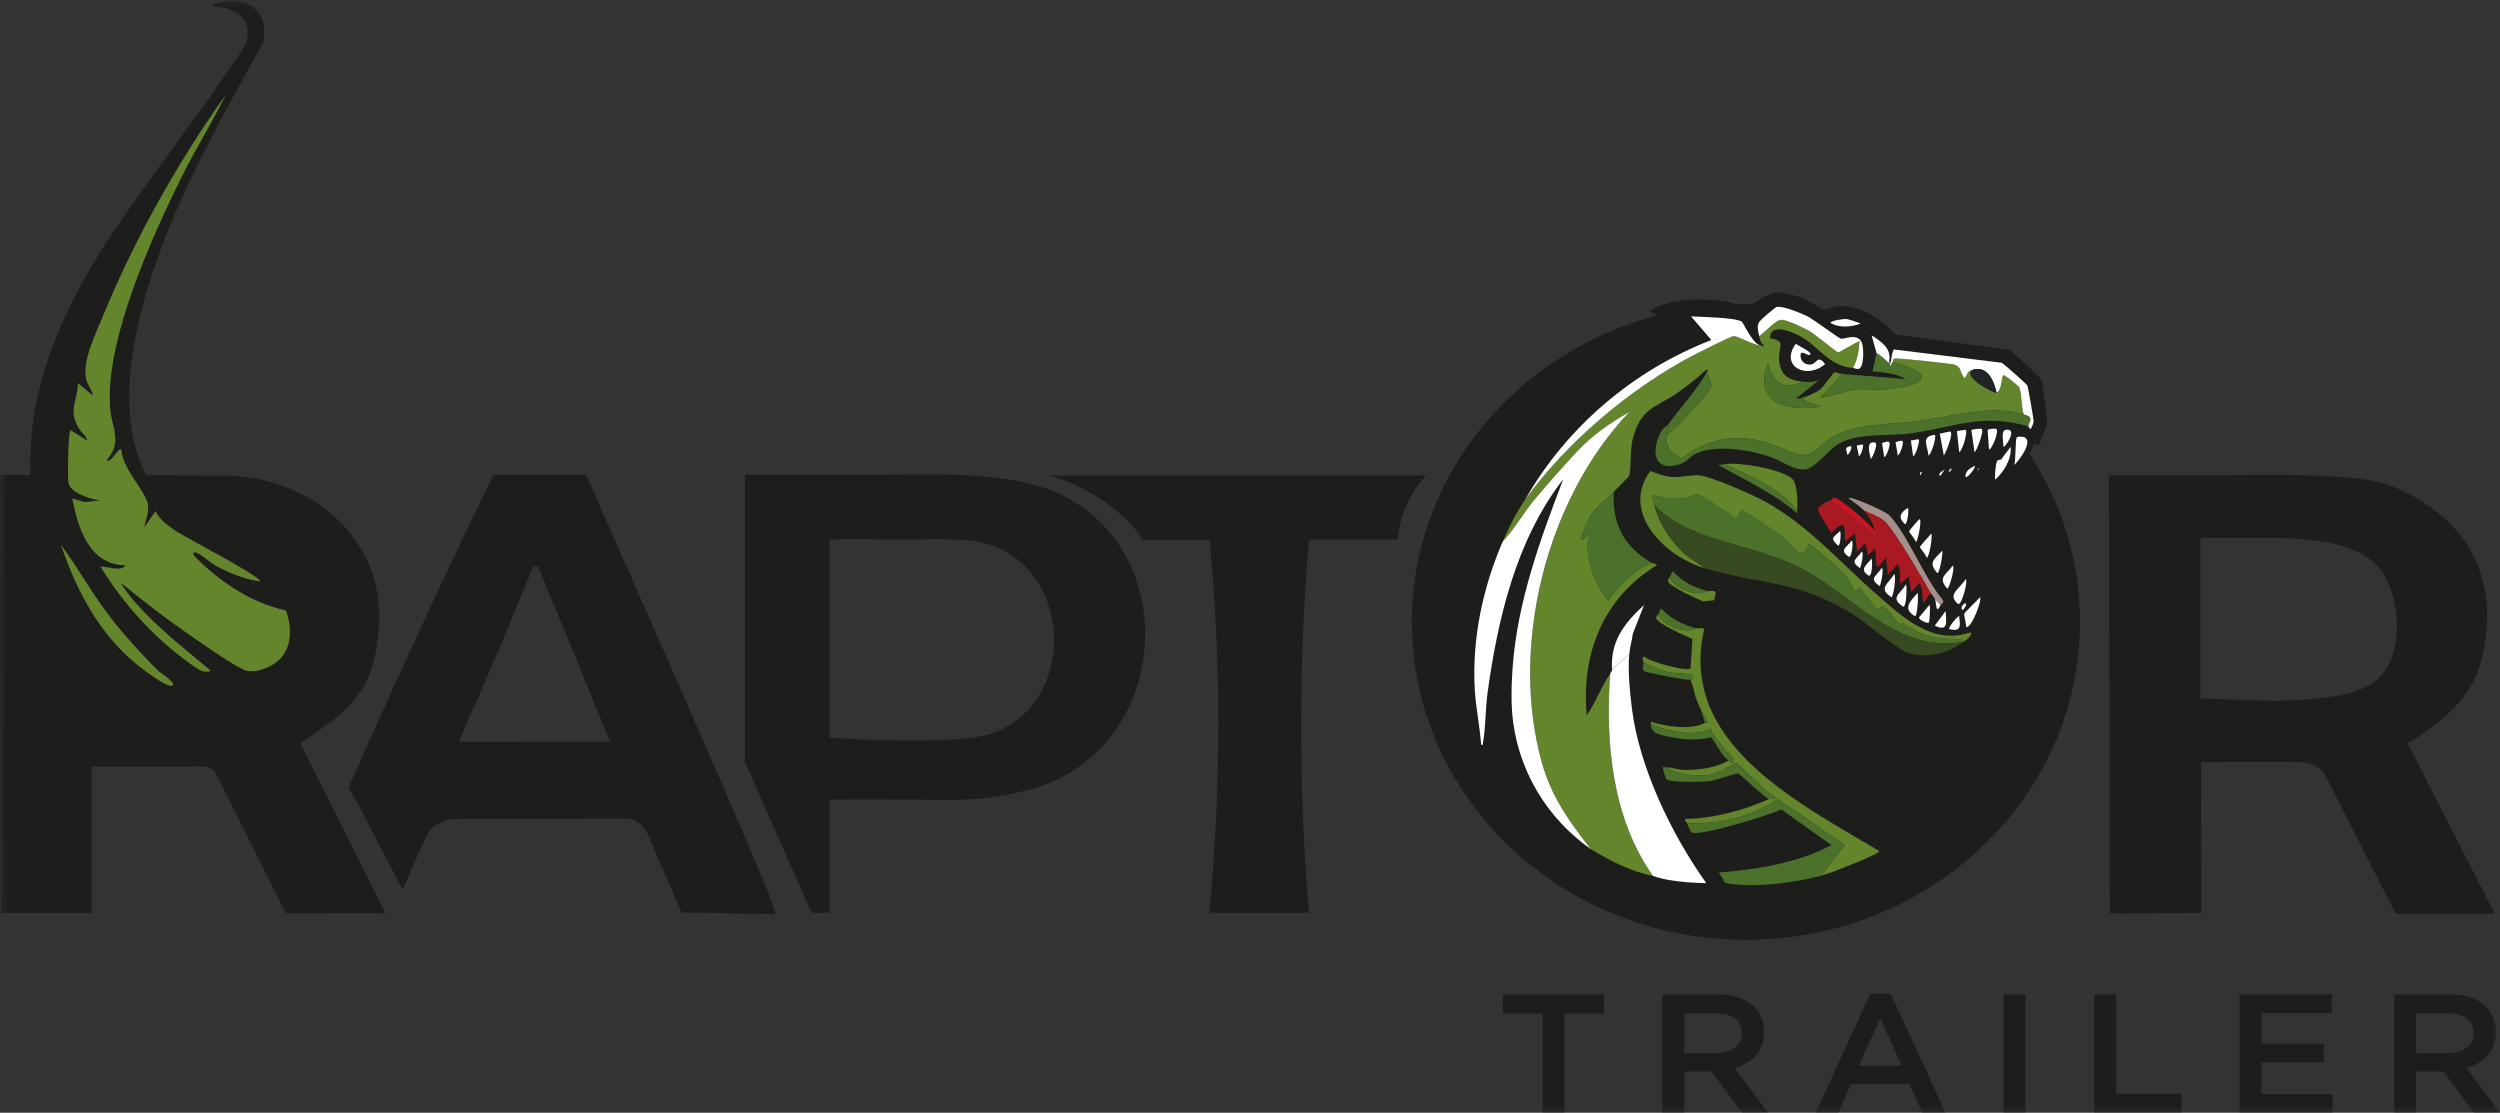 <svg width="173" height="77" viewBox="0 0 173 77" fill="none" xmlns="http://www.w3.org/2000/svg">
<rect x="0" y="0" width="173" height="77" fill="#333333" stroke="none"/>
<mask id="mask0_7_685" style="mask-type:luminance" maskUnits="userSpaceOnUse" x="0" y="0" width="173" height="77">
<path d="M0 0.06H173V77H0V0.06Z" fill="white"/>
</mask>
<g mask="url(#mask0_7_685)">
<path d="M11.95 47.442C12.181 47.247 11.074 46.563 10.961 46.451C9.861 45.367 8.649 44.027 7.703 42.819C6.427 41.191 5.444 39.377 4.22 37.719C5.388 41.119 7.067 44.301 10.127 46.497C10.395 46.69 11.699 47.653 11.95 47.442ZM7.364 31.858C8.49 30.557 7.747 29.645 7.628 28.304C7.212 23.646 10.511 16.36 12.624 12.117C13.561 10.236 14.691 8.436 15.618 6.551C12.287 11.24 9.295 16.561 7.132 21.852C6.633 23.073 5.722 24.866 5.954 26.157C6.033 26.6 6.378 26.94 6.445 27.371L5.399 26.499C5.36 27.81 4.709 28.349 5.46 29.619C5.658 29.953 5.992 30.131 6.053 30.487L4.875 29.74C4.727 29.884 4.669 33.032 4.746 33.415C4.876 34.068 6.324 34.573 6.97 34.603L5.853 34.73L5.006 34.478C5.381 36.391 6.13 39.08 8.673 39.091C8.42 39.642 7.172 39.074 6.97 39.216C8.204 41.206 9.754 43.085 11.555 44.639C11.989 45.014 13.566 46.3 14.009 46.419C14.138 46.454 14.491 46.51 14.57 46.384C12.763 44.864 10.885 43.412 9.333 41.642C9.207 41.498 8.327 40.425 8.413 40.337C9.714 41.406 11.047 42.455 12.433 43.431C13.242 44.001 16.328 46.199 17.057 46.388C17.683 46.55 18.51 46.222 19.018 45.876C20.227 45.056 20.249 43.462 19.786 42.231C17.267 41.673 15.122 40.166 13.393 38.403C13.344 38.242 13.42 38.156 13.586 38.219C13.92 38.344 14.633 38.974 15.053 39.193C15.968 39.668 16.95 40.062 17.978 40.211C18.276 39.998 12.585 37.022 12.224 36.772C11.693 36.404 11.007 35.938 10.769 35.351L9.986 36.471C10.071 35.865 10.361 35.467 10.217 34.817C10.011 33.891 8.41 32.313 8.411 31.111C8.176 30.898 7.79 31.984 7.364 31.858ZM6.363 63.175H0.044L-0.001 32.864C0.54 32.864 1.605 32.864 2.119 32.864C1.84 27.018 4.304 21.432 7.492 16.585C10.488 12.029 13.986 7.727 16.959 3.15C17.644 1.444 16.408 0.513 14.702 0.441C14.748 0.202 14.976 0.236 15.155 0.188C17.26 -0.375 18.686 0.996 18.204 2.965C14.894 8.908 11.468 14.91 9.787 21.511C8.86 25.151 8.352 29.391 10.104 32.882L14.802 32.921C21.577 32.645 26.554 37.415 26.233 43.141C26.066 46.109 25.396 48.006 22.991 49.887C22.529 50.248 20.788 51.43 20.788 51.43L26.022 61.892L26.687 63.197C25.302 63.206 24.044 63.18 22.655 63.197C21.921 63.207 19.828 63.197 19.786 63.197L14.942 53.51C14.581 52.936 14.101 53.051 13.43 53.051H9.19H6.363" fill="#1D1D1B"/>
<path d="M152.27 48.328C155.086 48.41 157.945 48.654 160.75 48.288C162.16 48.104 163.748 47.84 164.729 46.8C166.382 45.046 166.135 41.096 164.64 39.302C163.204 37.581 160.189 37.333 158.031 37.237C157.159 37.199 152.261 37.236 152.27 37.215V48.328ZM152.305 52.739L152.346 63.179C152.346 63.179 146.028 63.219 145.996 63.203L145.933 32.886H153.385C157.376 32.886 163.196 32.688 165.532 33.646C171.09 35.925 173.107 40.491 171.666 45.844C170.988 48.363 169.042 49.849 166.896 51.281L166.605 51.434L172.632 63.219H165.773L160.859 53.551C160.441 52.918 159.572 52.726 158.852 52.718" fill="#1D1D1B"/>
<path d="M57.407 51.039C59.77 51.243 66.375 51.472 68.497 50.796C74.431 48.907 74.341 39.775 68.686 37.766C67.134 37.215 65.638 37.334 62.977 37.334C62.656 37.334 57.726 37.317 57.407 37.334M59.736 32.865C64.404 32.862 69.836 32.509 73.382 34.209C82.105 38.394 80.892 52.205 71.122 54.667C67.996 55.455 66.677 55.367 63.476 55.328C62.556 55.316 57.49 55.328 57.407 55.328C57.398 55.328 57.407 55.953 57.407 56.751V63.158H56.16L51.546 52.717V32.865" fill="#1D1D1B"/>
<path d="M42.224 51.327L37.237 39.198L36.913 39.192C35.467 42.706 33.92 46.429 32.387 49.854C32.081 50.538 31.772 51.338 31.759 51.333M40.571 32.865C44.335 41.49 48.175 49.987 51.848 58.648C52.071 59.173 53.801 63.083 53.619 63.258L47.158 63.141C46.931 62.604 45.269 58.768 44.861 57.815C44.632 57.28 44.134 56.689 43.466 56.648L31.458 56.674C30.641 56.676 29.896 57.121 29.542 57.821C28.977 58.943 28.351 60.498 28.072 61.083C28.013 61.206 27.856 61.566 27.851 61.537L24.609 55.328L24.11 54.497C27.008 47.972 30.096 41.249 33.2 34.794C33.416 34.344 34.128 32.865 34.128 32.865" fill="#1D1D1B"/>
<path d="M96.728 37.334H90.581C90.269 41.026 90.07 44.976 90.04 49.158C90.005 54.159 90.216 58.841 90.581 63.158H83.68C84.087 58.935 84.334 54.302 84.304 49.316C84.278 45.057 84.053 41.065 83.705 37.375H79.049C78.239 35.66 74.725 33.262 72.397 32.906H75.224H98.675C98.295 33.321 97.824 33.925 97.436 34.728C96.934 35.766 96.778 36.708 96.728 37.334Z" fill="#1D1D1B"/>
<path d="M7.361 31.88C7.788 32.006 8.174 30.92 8.408 31.133C8.408 32.336 10.009 33.914 10.214 34.839C10.358 35.49 10.069 35.887 9.983 36.494L10.766 35.373C11.005 35.96 11.69 36.427 12.222 36.795C12.583 37.044 18.274 40.021 17.976 40.233C16.948 40.084 15.966 39.69 15.05 39.215C14.63 38.997 13.917 38.366 13.584 38.241C13.417 38.179 13.341 38.265 13.39 38.425C15.12 40.188 17.264 41.696 19.783 42.254C20.246 43.484 20.224 45.078 19.015 45.899C18.507 46.244 17.68 46.572 17.055 46.41C16.326 46.221 13.24 44.023 12.43 43.453C11.044 42.477 9.711 41.429 8.411 40.359C8.325 40.448 9.204 41.52 9.331 41.664C10.882 43.434 12.76 44.886 14.568 46.406C14.488 46.532 14.135 46.476 14.007 46.441C13.563 46.322 11.986 45.036 11.553 44.662C9.752 43.107 8.201 41.228 6.968 39.238C7.169 39.096 8.418 39.664 8.671 39.114C6.127 39.102 5.378 36.413 5.003 34.5L5.85 34.752L6.967 34.626C6.321 34.596 4.874 34.09 4.743 33.437C4.667 33.054 4.724 29.907 4.872 29.762L6.05 30.51C5.99 30.153 5.655 29.976 5.457 29.641C4.706 28.371 5.357 27.832 5.396 26.521L6.443 27.393C6.375 26.962 6.03 26.622 5.951 26.18C5.72 24.888 6.631 23.095 7.129 21.874C9.292 16.583 12.284 11.262 15.616 6.574C14.689 8.458 13.558 10.258 12.621 12.139C10.508 16.382 7.21 23.669 7.625 28.327C7.745 29.668 8.487 30.579 7.361 31.88Z" fill="#63862D"/>
<path d="M11.947 47.425C11.696 47.636 10.392 46.673 10.124 46.48C7.064 44.284 5.385 41.102 4.217 37.701C5.441 39.359 6.424 41.174 7.7 42.802C8.646 44.01 9.858 45.35 10.958 46.434C11.071 46.545 12.178 47.23 11.947 47.425Z" fill="#63862D"/>
<path d="M143.935 43.044C143.935 55.191 133.585 65.038 120.817 65.038C108.05 65.038 97.699 55.191 97.699 43.044C97.699 30.898 108.05 21.051 120.817 21.051C133.585 21.051 143.935 30.898 143.935 43.044Z" fill="#1D1D1B"/>
<path d="M115.606 40.082L114.707 42.782C114.855 42.888 115.136 42.976 115.434 43.097C115.79 43.242 115.835 43.249 116.425 43.411C117.019 43.574 117.217 43.633 117.615 43.6C117.772 43.587 117.93 43.624 118.012 43.6C118.053 42.926 118.063 42.183 118.105 41.509C117.901 41.416 117.693 41.317 117.483 41.21C116.776 40.851 116.152 40.466 115.606 40.082Z" fill="#BA9060"/>
<path d="M117.087 57.749L118.925 60.381C120.156 60.379 121.822 60.246 123.697 59.699C124.907 59.345 125.924 58.901 126.735 58.479C125.579 57.656 124.424 56.834 123.268 56.012C122.437 56.334 121.498 56.652 120.458 56.932C119.233 57.261 118.096 57.476 117.082 57.617" fill="#BA9060"/>
<path d="M115.302 54.039L116.645 56.666C117.556 56.647 118.737 56.537 120.061 56.177C120.992 55.924 121.783 55.606 122.424 55.299C121.702 54.69 120.981 54.081 120.259 53.473C120.005 53.559 119.741 53.644 119.466 53.725C119.055 53.846 118.657 53.95 118.276 54.039C117.882 54.088 117.413 54.12 116.888 54.102C116.272 54.081 115.736 53.998 115.301 53.902C115.302 53.947 115.302 53.993 115.302 54.039Z" fill="#BA9060"/>
<path d="M114.311 50.392L115.104 53.096C115.715 53.298 117.09 53.606 118.608 53.096C119.001 52.963 119.335 52.795 119.613 52.624C119.207 52.089 118.882 51.493 118.475 50.958C117.991 51.024 117.31 51.127 116.625 51.083C115.701 51.024 114.871 50.579 114.311 50.392Z" fill="#BA9060"/>
<path d="M113.771 46.442L114.271 49.949C114.891 50.219 116.219 50.683 117.549 50.203C117.705 50.147 117.852 50.081 117.988 50.008C117.77 49.4 117.587 48.764 117.351 48.128C117.212 47.753 117.165 47.349 117.02 46.996C116.517 46.93 115.987 46.911 115.434 46.807C114.846 46.696 114.291 46.573 113.771 46.442Z" fill="#BA9060"/>
<path d="M114.614 42.786L113.715 45.486C113.863 45.592 114.144 45.68 114.442 45.801C114.798 45.946 114.843 45.953 115.434 46.115C116.027 46.278 116.225 46.337 116.624 46.304C116.78 46.291 116.939 46.329 117.02 46.304C117.062 45.63 117.072 44.887 117.113 44.213C116.909 44.121 116.702 44.021 116.491 43.914C115.785 43.555 115.16 43.17 114.614 42.786Z" fill="#BA9060"/>
<path d="M101.355 36.368C99.504 42.091 101.148 49.452 102.148 51.838C104.293 56.952 108.167 60.18 112.298 61.62C117.721 63.51 123.71 63.287 129.041 61.174L133.889 58.855C126.222 54.579 116.162 46.304 119.93 43.411C124.29 40.064 129.888 45.896 132.765 46.204C134.247 46.363 137.223 45.656 137.482 43.975C137.617 43.105 137.142 43.042 137.107 42.846C137.065 42.608 137.657 41.104 137.42 40.647L137.326 40.557L136.326 41.509L136.42 39.339L135.389 40.32L135.545 38.447L134.608 39.161C134.809 38.636 134.751 38.047 134.671 37.496C134.479 37.468 133.918 38.363 133.858 38.091C133.996 37.874 134.013 36.593 133.765 36.575L133.234 37.08L133.109 37.021C133.284 36.543 133.275 36.02 133.109 35.535C132.984 35.352 132.534 35.878 132.39 35.981C132.294 35.557 132.445 35.161 132.172 34.762L131.547 35.059L131.516 34.138C131.166 34.129 131.13 35.201 130.953 35.208C130.865 35.069 130.591 34.803 130.61 34.643C130.629 34.48 132.282 32.633 132.39 32.711L132.453 33.484L133.89 32.533L133.796 33.455C133.929 33.7 134.598 32.724 134.577 33.187L135.639 32.355L135.545 33.573C135.79 33.748 136.393 32.949 136.451 32.949C136.468 32.95 136.525 33.135 136.576 33.128C136.712 33.108 137.409 32.366 137.576 32.236C137.903 32.681 137.496 33.243 137.545 33.752C138.153 33.749 138.576 33.108 139.013 32.771C139.501 32.394 139.838 32.346 140.294 31.731C140.495 31.459 140.619 30.932 140.731 30.78C140.899 30.551 140.985 30.895 141.106 30.78C141.167 30.722 141.661 29.316 141.668 29.234C141.683 29.073 141.347 26.479 141.293 26.322C141.245 26.18 139.218 24.273 139.075 24.212L131.141 23.142C130.14 22.034 128.745 21.067 127.142 21.18C126.894 21.198 126.411 21.443 126.205 21.418C126.116 21.407 124.965 20.695 124.643 20.586C124.285 20.464 123.229 20.202 122.894 20.229C122.282 20.279 121.233 21.14 120.957 21.18C120.695 21.219 119.591 20.863 119.207 20.824C117.535 20.651 115.538 20.615 114.146 21.537C114.426 21.589 115.931 22.509 115.865 22.696C114.708 22.812 113.651 22.873 112.647 23.498C112.647 23.498 104.324 27.188 101.355 36.368Z" fill="#1D1D1B"/>
<path d="M118.733 40.989C118.673 40.829 118.298 40.931 118.17 40.9C117.51 41.359 115.842 40.696 115.546 39.949C115.528 40.001 115.383 40.076 115.421 40.216C115.519 40.578 117.31 41.387 117.851 41.614C118.106 41.584 118.364 41.559 118.624 41.538C118.656 41.357 118.69 41.174 118.733 40.989Z" fill="#63862D"/>
<path d="M115.546 39.949C115.842 40.696 117.511 41.359 118.171 40.9C117.249 40.676 116.375 40.23 115.765 39.532C115.666 39.669 115.603 39.79 115.546 39.949Z" fill="#4B712B"/>
<path d="M121.737 23.261C121.787 23.507 121.819 23.722 122.049 23.885C122.034 24.074 121.928 23.918 121.862 23.914C121.323 23.887 120.297 23.249 119.957 23.261C119.791 23.266 117.543 24.393 117.207 24.568C112.854 26.834 108.359 30.65 105.555 34.554C104.967 35.373 104.392 36.545 103.993 37.467C104.83 36.594 105.415 35.502 106.18 34.584C107.06 33.528 108.245 32.192 109.179 31.196C110.162 30.146 111.465 29.223 112.74 28.521C106.943 34.611 104.487 44.767 106.68 52.713C107.34 55.106 108.531 56.794 110.053 58.746C111.486 59.607 112.888 60.322 114.385 60.61C111.557 56.619 111.078 51.34 111.428 46.62C110.797 47.51 110.433 48.608 109.804 49.503C109.412 45.328 110.886 41.384 114.677 39.101C114.672 39.056 114.346 38.979 114.302 38.953C113.045 39.457 112.06 40.534 111.272 41.568C110.288 40.228 109.659 38.628 109.929 36.961L109.554 37.318C109.472 37.393 109.439 37.356 109.429 37.258C109.407 37.043 109.953 35.83 110.116 35.594C110.467 35.088 111.247 34.488 111.678 34.019C111.833 33.851 112.718 32.991 112.74 32.92C112.895 32.412 112.792 31.114 112.99 30.364C113.559 28.207 114.492 28.266 116.083 27.184C116.788 26.704 117.452 26.144 118.082 25.579C118.288 25.589 118.098 25.723 118.113 25.757C118.201 25.955 118.455 26.556 118.426 26.738C118.354 27.177 115.832 29.735 115.302 30.155C115.279 30.716 115.426 31.099 115.895 31.463C116.575 31.991 116.506 31.529 117.082 31.225C118.841 30.299 120.103 30.076 122.081 30.572C122.956 30.791 124.264 31.615 125.08 31.463C125.419 31.4 126.366 30.499 126.767 30.274C128.635 29.227 130.653 29.426 132.702 29.145C134.908 28.843 137.768 27.977 140.043 28.67C139.872 28.216 139.907 27.172 139.731 26.797C139.694 26.718 138.691 25.885 138.606 25.965C138.471 26.343 138.525 26.948 138.169 27.184C137.873 27.182 135.685 26.005 136.545 25.579C136.075 25.706 136.229 25.822 135.951 26.173C135.6 25.797 135.771 25.372 135.201 25.222C134.941 25.154 131.402 24.783 131.203 24.806C130.875 24.844 131.036 24.971 130.984 25.044C134.316 25.97 133.092 26.713 130.453 26.946C129.82 27.002 129.076 26.878 128.454 26.946C127.722 27.026 126.72 27.434 125.954 27.54L127.485 25.876C127.289 25.86 126.981 25.753 126.954 25.757C126.87 25.769 126.19 26.792 125.892 27.005C125.664 27.168 124.949 27.484 124.674 27.54L124.955 27.778L126.017 28.135C123.714 28.523 121.3 27.9 122.331 25.163C122.651 26.402 123.388 27.065 124.736 26.411C123.699 26.304 123.193 25.921 123.112 24.895C123.042 24.009 123.673 23.61 122.487 23.409C122.49 22.357 123.846 22.901 124.455 23.201C125.869 23.899 126.5 25.354 128.235 25.46C128.539 24.878 128.649 24.263 128.672 23.617C128.369 23.703 127.287 24.4 127.204 24.39C127.078 24.375 125.598 23.122 125.205 22.904C124.828 22.695 123.651 22.121 123.268 22.131C122.849 22.143 122.124 23.013 121.737 23.261Z" fill="#63862D"/>
<path d="M103.992 37.467C102.597 40.686 101.855 44.225 102.055 47.72C102.128 48.986 102.404 50.258 102.493 51.524C102.651 51.613 102.602 51.49 102.618 51.405C102.814 50.377 102.785 49.089 102.93 48.017C103.624 42.897 104.911 37.353 108.179 33.157C106.574 37.349 105.018 41.618 104.68 46.115C104.61 47.041 104.587 47.847 104.603 48.596C104.687 52.443 106.536 56.081 109.7 58.477C109.821 58.569 109.943 58.659 110.068 58.746C108.545 56.794 107.339 55.106 106.679 52.713C104.487 44.767 106.942 34.611 112.739 28.521C111.464 29.223 110.162 30.146 109.178 31.196C108.244 32.193 107.06 33.528 106.179 34.584C105.414 35.502 104.829 36.594 103.992 37.467Z" fill="white"/>
<path d="M111.553 46.383C111.539 46.4 111.477 46.551 111.428 46.62C111.078 51.34 111.556 56.619 114.385 60.61C115.702 61.112 118.075 61.112 118.075 61.112C115.667 57.744 113.434 53.092 112.927 49.028C112.784 47.877 112.645 46.461 112.74 45.313C112.402 45.545 111.784 46.079 111.553 46.383Z" fill="white"/>
<path d="M113.74 45.848C114.26 46.092 114.832 46.364 115.396 46.501C115.724 46.582 116.946 46.646 117.02 46.68C117.132 46.731 117.121 46.853 117.114 46.947C117.056 47.041 117 47.017 116.926 47.036C117.102 47.125 117.018 47.21 117.051 47.274C117.241 47.633 117.223 47.915 117.364 48.314C117.564 48.882 117.892 49.445 118.176 49.979C118.161 50.039 118.017 49.991 117.989 50.008C117.099 50.553 115.228 50.269 114.271 49.949C114.217 49.971 114.243 50.072 114.24 50.127C115.527 50.598 117.08 51.031 118.395 50.424C118.405 50.881 119.97 52.463 119.988 52.594C120.036 52.951 119.717 52.698 119.613 52.624C118.769 53.137 117.52 53.299 116.52 53.278C116.157 53.27 115.714 53.117 115.364 53.099C115.892 53.617 117.515 53.724 118.27 53.634C118.866 53.563 120.041 52.79 120.144 52.802C120.326 52.823 122.346 55.015 122.862 55.15C122.88 55.337 122.484 55.273 122.425 55.299C120.614 56.081 118.661 56.635 116.645 56.666C116.51 56.74 116.733 56.946 116.739 56.963C118.946 57.067 121.214 56.518 123.018 55.299L127.673 58.479L125.982 60.61C126.382 60.54 130.059 59.117 130.047 58.895C124.272 55.449 116.146 51.369 117.926 43.559C117.866 43.4 117.492 43.501 117.364 43.47C116.704 43.929 115.035 43.266 114.74 42.519C114.721 42.572 114.577 42.647 114.615 42.786C114.717 43.166 116.68 44.036 117.114 44.213L116.989 46.234C116.86 46.529 114.105 45.791 113.771 45.431C113.558 45.539 113.742 45.81 113.74 45.848Z" fill="#63862D"/>
<path d="M115.302 30.156C115.311 29.93 115.434 29.622 115.427 29.383C115.368 29.462 115.127 29.594 115.052 29.71C114.251 30.939 114.274 32.76 116.27 32.117C116.689 31.982 116.998 31.564 117.332 31.404C118.759 30.719 121.13 31.134 122.581 31.642C123.314 31.898 124.158 32.595 124.955 32.474C125.635 32.371 126.59 31.06 127.267 30.691C128.688 29.914 130.756 30.208 132.327 29.977C135.276 29.545 137.137 28.581 140.356 29.502C140.534 28.965 140.686 28.865 140.044 28.669C137.768 27.977 134.908 28.842 132.702 29.145C130.653 29.426 128.635 29.227 126.767 30.274C126.366 30.499 125.419 31.4 125.08 31.463C124.264 31.615 122.957 30.791 122.081 30.572C120.103 30.076 118.841 30.299 117.083 31.226C116.506 31.529 116.575 31.991 115.896 31.463C115.426 31.099 115.28 30.716 115.302 30.156Z" fill="#4B712B"/>
<path d="M114.302 38.953C112.33 37.789 111.553 36.256 111.678 34.019C111.247 34.488 110.467 35.088 110.116 35.594C109.953 35.83 109.407 37.043 109.429 37.259C109.439 37.356 109.473 37.393 109.554 37.318L109.929 36.961C109.659 38.628 110.289 40.228 111.272 41.568C112.06 40.534 113.045 39.457 114.302 38.953Z" fill="#4B712B"/>
<path d="M105.555 34.554C108.359 30.65 112.855 26.834 117.208 24.568C117.543 24.394 119.792 23.266 119.957 23.261C120.297 23.249 121.324 23.887 121.862 23.915C121.286 23.846 120.648 22.323 120.519 22.25C119.999 21.956 117.707 21.939 117.02 21.893L118.426 23.528C112.955 25.648 108.364 29.621 105.555 34.554Z" fill="white"/>
<path d="M125.982 60.61L127.673 58.479L123.018 55.299C121.214 56.518 118.946 57.067 116.739 56.963C116.78 57.086 116.984 57.578 117.082 57.617C117.698 57.859 122.422 56.424 123.268 56.012L126.735 58.479C124.349 59.735 121.621 60.163 118.926 60.381C119.008 60.408 119.37 61.108 119.393 61.112C122.292 61.613 125.982 60.61 125.982 60.61Z" fill="#4B712B"/>
<path d="M130.859 24.984C130.85 25.065 130.719 25.216 130.828 25.341C130.888 25.241 130.914 25.141 130.984 25.044C131.036 24.972 130.875 24.844 131.203 24.806C131.403 24.783 134.941 25.154 135.202 25.222C135.771 25.372 135.601 25.797 135.951 26.173C136.229 25.822 136.075 25.706 136.545 25.579C137.58 25.298 137.993 26.421 138.169 27.184C138.526 26.948 138.472 26.343 138.607 25.965C138.692 25.886 139.694 26.718 139.731 26.797C139.907 27.172 139.872 28.216 140.044 28.669C140.686 28.865 140.534 28.965 140.356 29.502C140.368 29.505 140.454 29.661 140.512 29.68C140.572 29.666 140.729 29.241 140.731 29.175C140.735 29.048 140.348 26.794 140.294 26.678C140.244 26.573 138.628 25.142 138.513 25.103L131.047 24.182C130.924 24.445 130.893 24.702 130.859 24.984Z" fill="white"/>
<path d="M127.484 25.876L125.954 27.54C126.719 27.434 127.721 27.026 128.453 26.946C129.075 26.878 129.819 27.002 130.452 26.946C133.091 26.713 134.315 25.97 130.983 25.044C130.913 25.141 130.887 25.241 130.827 25.341C130.718 25.216 130.848 25.065 130.858 24.984C130.818 24.989 130.741 24.977 130.733 24.984C130.723 24.994 130.753 25.11 130.702 25.103C130.648 25.096 130.061 24.468 129.859 24.449L129.577 25.698C130.364 25.772 131.199 25.826 131.889 26.233C130.423 26.106 128.95 25.996 127.484 25.876Z" fill="#4B712B"/>
<path d="M121.737 23.261C122.124 23.013 122.849 22.143 123.268 22.131C123.651 22.121 124.828 22.695 125.204 22.904C125.598 23.122 127.078 24.375 127.204 24.39C127.287 24.399 128.368 23.703 128.672 23.617C128.703 23.608 128.757 23.622 128.797 23.617C128.435 23.06 127.676 23.474 127.391 23.439C127.251 23.422 125.514 22.106 125.08 21.893C124.639 21.677 123.402 21.154 122.955 21.24C122.831 21.264 121.815 22.145 121.737 22.28C121.555 22.593 121.666 22.913 121.737 23.261Z" fill="white"/>
<path d="M124.673 27.54C124.614 27.552 124.318 27.625 124.299 27.57L125.861 26.322C125.396 26.44 125.204 26.459 124.736 26.411C123.388 27.065 122.651 26.402 122.33 25.163C121.3 27.9 123.714 28.523 126.017 28.135L124.954 27.778L124.673 27.54Z" fill="#4B712B"/>
<path d="M115.364 53.099C115.262 53.094 115.153 53.134 115.083 53.04C115.004 53.086 115.266 53.861 115.302 53.902C115.546 54.18 117.852 54.11 118.332 54.05C118.719 54.002 120.17 53.497 120.269 53.515C120.409 53.542 122.049 55.17 122.424 55.299C122.484 55.273 122.879 55.337 122.862 55.15C122.345 55.015 120.326 52.823 120.144 52.802C120.04 52.79 118.866 53.563 118.269 53.634C117.515 53.724 115.892 53.617 115.364 53.099Z" fill="#4B712B"/>
<path d="M111.553 46.383C111.785 46.079 112.403 45.545 112.741 45.313C112.781 44.819 112.926 44.346 112.99 43.856L113.771 41.865C112.36 43.157 111.419 44.417 111.553 46.383Z" fill="#FEFFFF"/>
<path d="M115.426 29.383C115.433 29.622 115.31 29.93 115.301 30.156C115.832 29.735 118.354 27.177 118.425 26.738C118.455 26.556 118.2 25.955 118.113 25.757C117.356 27.058 116.318 28.175 115.426 29.383Z" fill="#4B712B"/>
<path d="M114.24 50.127C114.204 50.811 115.127 50.904 115.708 51.019C116.6 51.195 117.511 51.25 118.395 51.019C118.801 51.479 119.1 52.261 119.613 52.624C119.717 52.698 120.036 52.951 119.988 52.594C119.97 52.463 118.405 50.881 118.395 50.424C117.08 51.031 115.527 50.598 114.24 50.127Z" fill="#4B712B"/>
<path d="M124.267 23.796C123.129 25.36 125.054 26.298 126.297 25.192C125.776 24.508 125.727 25.166 125.329 25.222C124.856 25.288 124.52 24.914 124.61 24.479C124.688 24.3 125.006 24.518 125.142 24.568C125.731 24.517 124.364 23.884 124.267 23.796Z" fill="white"/>
<path d="M116.926 47.036C117 47.018 117.056 47.041 117.114 46.947C117.12 46.853 117.132 46.731 117.02 46.68C116.946 46.646 115.724 46.582 115.396 46.502C114.832 46.364 114.26 46.092 113.74 45.848C113.732 45.999 113.574 46.268 113.771 46.442C113.891 46.547 116.714 47.091 116.926 47.036Z" fill="#4B712B"/>
<path d="M114.74 42.519C115.035 43.266 116.704 43.93 117.364 43.47C116.442 43.246 115.569 42.8 114.958 42.103C114.859 42.24 114.796 42.36 114.74 42.519Z" fill="#4B712B"/>
<path d="M139.825 30.215C139.724 30.215 139.599 30.194 139.544 30.304C139.463 30.466 139.492 31.863 139.387 32.176C139.771 31.829 140.941 30.221 139.825 30.215Z" fill="white"/>
<path d="M139.137 30.928C138.908 31.21 138.697 31.5 138.481 31.79C138.429 31.86 138.279 31.733 138.169 31.968C138.125 32.061 137.995 33.021 138.075 33.187C138.691 32.629 139.215 31.751 139.137 30.928Z" fill="white"/>
<path d="M129.86 24.449C130.062 24.468 130.649 25.097 130.703 25.103C130.754 25.11 130.724 24.995 130.734 24.984C130.89 24.087 130.18 23.65 129.516 23.201L129.86 24.449Z" fill="white"/>
<path d="M134.951 29.858L134.233 30.007L134.514 31.523C134.661 31.302 135.217 29.957 134.951 29.858Z" fill="white"/>
<path d="M137.138 29.68C137.083 29.643 136.45 29.701 136.419 29.769L136.638 31.285C136.746 31.312 137.321 29.804 137.138 29.68Z" fill="white"/>
<path d="M127.766 22.072C127.601 22.061 126.658 22.189 126.673 22.339C127.226 22.708 128.126 22.634 128.735 22.399C128.735 22.348 127.866 22.078 127.766 22.072Z" fill="white"/>
<path d="M128.672 23.617C128.649 24.263 128.538 24.878 128.234 25.46C128.291 25.463 128.5 25.573 128.641 25.519C129.024 25.372 128.987 23.911 128.797 23.617C128.757 23.622 128.703 23.608 128.672 23.617Z" fill="white"/>
<path d="M136.013 29.739L135.42 29.829L135.576 31.285C135.824 31.179 136.2 29.791 136.013 29.739Z" fill="white"/>
<path d="M138.138 29.68C138.066 29.651 137.585 29.656 137.544 29.769L137.638 31.107C137.852 31.114 138.368 29.774 138.138 29.68Z" fill="white"/>
<path d="M133.889 30.096C132.897 30.199 133.393 30.835 133.452 31.523C133.679 31.402 134.021 30.187 133.889 30.096Z" fill="white"/>
<path d="M138.824 29.739C138.408 29.796 138.664 30.607 138.637 30.928C138.793 30.936 139.647 29.629 138.824 29.739Z" fill="white"/>
<path d="M117.051 47.274L117.988 50.008C118.017 49.991 118.161 50.039 118.176 49.979C117.892 49.445 117.564 48.882 117.363 48.314C117.222 47.915 117.241 47.633 117.051 47.274Z" fill="#4B712B"/>
<path d="M132.764 30.393L132.233 30.483L132.39 31.582C132.579 31.478 132.888 30.471 132.764 30.393Z" fill="white"/>
<path d="M130.703 30.572C130.575 30.526 130.363 30.624 130.234 30.661L130.39 31.642C130.578 31.544 130.896 30.641 130.703 30.572Z" fill="white"/>
<path d="M129.766 30.631C129.076 30.455 129.394 31.428 129.454 31.761C129.611 31.65 129.974 30.684 129.766 30.631Z" fill="white"/>
<path d="M131.639 30.512C131.5 30.47 131.307 30.562 131.171 30.601L131.327 31.523C131.496 31.443 131.796 30.56 131.639 30.512Z" fill="white"/>
<path d="M128.892 30.75L128.485 30.839L128.642 31.582C128.782 31.495 129.015 30.835 128.892 30.75Z" fill="white"/>
<path d="M136.639 32.236C136.299 32.428 135.986 32.598 136.014 33.009C136.179 33.093 136.773 32.3 136.639 32.236Z" fill="white"/>
<path d="M128.079 30.869C127.599 30.965 127.783 31.079 127.829 31.463C127.92 31.522 128.215 30.949 128.079 30.869Z" fill="white"/>
<path d="M114.49 34.97C115.134 35.627 115.748 36.042 116.583 36.456C119.092 37.699 121.917 37.942 124.58 39.309C128.247 41.192 131.309 45.247 135.858 44.421C135.886 44.399 135.925 44.421 136.045 44.302C135.272 44.167 134.481 44.241 133.702 44.065C132.908 43.884 132.355 43.534 131.703 43.113C131.658 43.084 131.528 43.225 131.453 43.173C131.311 43.074 130.522 42.014 130.328 41.984C130.163 41.959 130.059 42.181 129.828 42.103C129.703 42.06 128.803 40.698 128.704 40.676C128.585 40.651 128.489 40.921 128.329 40.855C128.272 40.831 127.877 39.986 127.735 39.815C127.521 39.554 125.295 37.567 125.143 37.645C124.744 39.028 124.189 37.824 123.518 37.288C122.584 36.542 121.535 35.908 120.519 35.267L120.144 35.921C119.85 35.643 117.691 34.215 117.458 34.197C117.39 34.192 116.667 34.477 116.458 34.495C115.788 34.553 115.029 34.476 114.396 34.257C114.277 34.332 114.462 34.86 114.49 34.97Z" fill="#4B712B"/>
<path d="M117.926 39.309C117.63 38.998 117.185 38.818 116.833 38.536C115.759 37.678 114.818 36.279 114.489 34.97C114.462 34.86 114.277 34.332 114.396 34.257C115.029 34.476 115.787 34.553 116.458 34.495C116.666 34.477 117.389 34.192 117.457 34.198C117.69 34.215 119.849 35.643 120.144 35.921L120.519 35.267C121.535 35.908 122.583 36.542 123.518 37.288C124.189 37.825 124.744 39.028 125.142 37.645C125.295 37.567 127.521 39.554 127.735 39.815C127.877 39.986 128.271 40.831 128.329 40.855C128.488 40.92 128.585 40.651 128.703 40.676C128.803 40.698 129.702 42.06 129.828 42.103C130.059 42.182 130.163 41.959 130.328 41.984C130.522 42.014 131.311 43.074 131.453 43.173C131.528 43.225 131.658 43.085 131.702 43.114C132.354 43.534 132.907 43.884 133.702 44.064C134.481 44.241 135.272 44.167 136.045 44.302C136.084 44.263 136.595 43.838 136.326 43.767C133.728 44.648 131.71 42.737 129.953 41.211C127.361 38.96 125.198 36.385 122.081 34.673C121.26 34.222 118.425 32.978 117.582 32.89C117.072 32.836 116.324 33.055 115.708 33.009C115.209 32.971 114.667 32.779 114.208 32.593C112.124 35.39 115.111 38.458 117.926 39.309Z" fill="#63862D"/>
<path d="M117.926 39.309C121.908 40.513 124.248 40.068 128.141 42.459C129.195 43.107 131.302 45.033 132.264 45.253C133.519 45.54 134.88 45.179 135.857 44.421C131.308 45.247 128.246 41.192 124.58 39.309C121.917 37.942 119.091 37.699 116.582 36.456C115.747 36.042 115.133 35.627 114.489 34.97C114.818 36.279 115.758 37.678 116.832 38.536C117.185 38.818 117.63 38.998 117.926 39.309Z" fill="#384A22"/>
<path d="M133.608 41.033C133.057 40.041 131.167 36.831 130.484 36.129C130.149 35.785 129.44 35.512 128.985 35.327C129.374 35.758 129.635 36.263 129.735 36.753C129.759 36.873 129.948 37.007 129.828 37.169L126.673 34.614C126.41 34.72 125.771 34.998 125.798 35.297C125.808 35.404 126.661 36.873 126.767 36.872C128.039 35.413 127.516 37.33 127.704 37.467L128.36 36.902L128.516 38.18L129.079 37.586L129.266 38.418L129.766 37.942L129.86 39.161L129.984 39.22L130.515 38.596L130.641 39.785L131.328 39.012C131.53 39.453 131.479 39.94 131.484 40.409L132.078 39.904L132.265 40.974L132.827 40.32C133.068 40.773 133.028 41.258 133.077 41.746L133.608 41.033Z" fill="#A91921"/>
<path d="M119.363 32.117C121.2 33.031 123.08 33.676 124.361 35.327C124.427 34.858 124.376 33.439 124.017 33.127C123.258 32.468 120.379 31.959 119.363 32.117Z" fill="#63862D"/>
<path d="M128.985 35.327C129.44 35.512 130.149 35.785 130.484 36.129C131.167 36.831 133.057 40.041 133.608 41.033C133.684 41.17 133.834 41.289 133.921 41.508L134.295 41.865C134.38 41.74 134.567 41.707 134.42 41.479C133.116 39.94 132.05 37.051 130.734 35.654C130.462 35.365 128.013 34.293 127.923 34.465C128.253 34.762 128.688 34.998 128.985 35.327Z" fill="#A58F8B"/>
<path d="M124.361 35.327C123.081 33.676 121.2 33.031 119.363 32.117C119.211 32.141 119.049 32.158 118.894 32.177C120.708 33.196 122.731 34.106 124.33 35.505C124.387 35.485 124.354 35.378 124.361 35.327Z" fill="#4B712B"/>
<path d="M126.673 34.614L129.828 37.169C129.948 37.007 129.758 36.873 129.734 36.753C129.489 36.298 127.3 34.47 126.954 34.435C126.855 34.425 126.745 34.584 126.673 34.614Z" fill="#C71623"/>
<path d="M137.013 41.33C136.87 41.512 135.948 42.371 135.92 42.489C135.903 42.563 136.063 43.242 136.076 43.41C136.501 43.358 137.184 41.437 137.013 41.33Z" fill="white"/>
<path d="M136.013 40.082C135.648 40.733 134.678 41.129 135.513 41.806C135.79 41.826 136.22 40.075 136.013 40.082Z" fill="white"/>
<path d="M132.702 41.033C132.188 41.594 131.633 42.14 132.515 42.638C132.693 42.604 132.759 41.265 132.702 41.033Z" fill="white"/>
<path d="M133.64 36.932C133.535 37.049 132.86 37.794 132.859 37.853C132.857 37.911 133.314 38.441 133.327 38.596C133.504 38.614 133.761 37.02 133.64 36.932Z" fill="white"/>
<path d="M131.078 39.725C130.678 40.415 129.932 40.701 130.89 41.33C131.017 41.296 131.238 39.925 131.078 39.725Z" fill="white"/>
<path d="M131.89 40.439C131.49 41.131 130.755 41.351 131.702 41.984C131.95 41.987 131.964 40.473 131.89 40.439Z" fill="white"/>
<path d="M132.827 35.921C132.71 36.018 132.108 36.719 132.108 36.783C132.109 36.828 132.585 37.374 132.577 37.526C132.728 37.386 133.016 35.946 132.827 35.921Z" fill="white"/>
<path d="M135.138 39.131C134.661 39.795 134.049 39.969 134.763 40.736C134.866 40.74 135.308 39.313 135.138 39.131Z" fill="white"/>
<path d="M134.389 38.12C133.836 38.724 133.407 38.944 134.077 39.666C134.209 39.669 134.497 38.199 134.389 38.12Z" fill="white"/>
<path d="M133.514 41.865L132.795 42.727C132.778 42.89 133.389 43.177 133.482 43.084C133.529 42.905 133.604 41.931 133.514 41.865Z" fill="white"/>
<path d="M134.639 42.281L133.889 43.292C134.867 43.777 134.668 42.968 134.639 42.281Z" fill="white"/>
<path d="M135.576 42.638C135.5 42.579 134.783 43.449 134.889 43.529C135.753 43.758 135.644 43.267 135.576 42.638Z" fill="white"/>
<path d="M130.203 39.309C129.841 39.914 129.281 40.001 130.078 40.557C130.163 40.413 130.401 39.304 130.203 39.309Z" fill="white"/>
<path d="M129.516 38.655C129.141 39.125 128.635 39.408 129.329 39.844C129.566 39.848 129.575 38.866 129.516 38.655Z" fill="white"/>
<path d="M128.141 37.407C127.78 37.902 127.242 38.06 127.954 38.537C128.159 38.539 128.267 37.411 128.141 37.407Z" fill="white"/>
<path d="M132.015 35.148C131.481 35.501 131.335 35.813 131.827 36.278C131.988 36.275 132.129 35.236 132.015 35.148Z" fill="white"/>
<path d="M128.828 38.18C128.481 38.698 127.987 38.808 128.703 39.309C128.771 39.291 129.015 38.19 128.828 38.18Z" fill="white"/>
<path d="M127.329 36.753C126.823 37.227 126.625 37.221 127.204 37.764C127.373 37.746 127.406 36.809 127.329 36.753Z" fill="white"/>
<path d="M134.295 41.865L133.92 41.508C133.959 41.607 133.972 42.135 134.077 42.162C134.201 42.085 134.226 41.969 134.295 41.865Z" fill="#FEFEFF"/>
<path d="M136.013 41.746C135.965 41.716 135.555 42.028 135.826 42.222C135.895 42.155 136.155 41.838 136.013 41.746Z" fill="white"/>
<path d="M134.577 32.474C134.46 32.598 134.052 32.742 134.264 32.949L134.577 32.474Z" fill="white"/>
<path d="M133.014 32.652C132.878 32.652 132.805 32.789 132.889 32.89L133.014 32.652Z" fill="white"/>
<path d="M135.014 32.414C135 32.41 134.774 32.616 134.889 32.652C134.903 32.656 135.129 32.45 135.014 32.414Z" fill="#FEFFFF"/>
<path d="M136.95 32.414L136.856 32.444L136.888 32.533L136.919 32.503L136.95 32.414Z" fill="#FEFFFF"/>
<path d="M136.544 25.579C135.685 26.005 137.872 27.182 138.168 27.184C137.992 26.421 137.578 25.298 136.544 25.579Z" fill="#212526"/>
<path d="M106.744 70.144H104.002V68.81H110.999V70.144H108.257V77H106.744V70.144Z" fill="#1D1D1B"/>
<path d="M118.76 72.87C119.843 72.87 120.531 72.343 120.531 71.501V71.478C120.531 70.588 119.88 70.121 118.748 70.121H116.547V72.87H118.76ZM115.034 68.81H118.871C119.953 68.81 120.802 69.114 121.355 69.629C121.811 70.085 122.069 70.682 122.069 71.396V71.419C122.069 72.764 121.22 73.572 120.027 73.9L122.351 77H120.556L118.441 74.145H116.547V77H115.034V68.81Z" fill="#1D1D1B"/>
<path d="M131.601 73.748L130.112 70.471L128.636 73.748H131.601ZM129.436 68.752H130.838L134.626 77H133.027L132.154 75.023H128.083L127.198 77H125.648L129.436 68.752Z" fill="#1D1D1B"/>
<path d="M138.648 68.81H140.161V77H138.648V68.81Z" fill="#1D1D1B"/>
<path d="M144.921 68.81H146.434V75.689H150.96V77H144.921V68.81Z" fill="#1D1D1B"/>
<path d="M154.982 68.81H161.365V70.097H156.494V72.226H160.811V73.525H156.494V75.713H161.426V77H154.982V68.81Z" fill="#1D1D1B"/>
<path d="M169.409 72.87C170.491 72.87 171.18 72.343 171.18 71.501V71.478C171.18 70.588 170.528 70.121 169.396 70.121H167.195V72.87H169.409ZM165.683 68.81H169.52C170.602 68.81 171.45 69.114 172.004 69.629C172.459 70.085 172.717 70.682 172.717 71.396V71.419C172.717 72.764 171.869 73.572 170.676 73.9L173 77H171.204L169.089 74.145H167.195V77H165.683V68.81Z" fill="#1D1D1B"/>
</g>
</svg>
